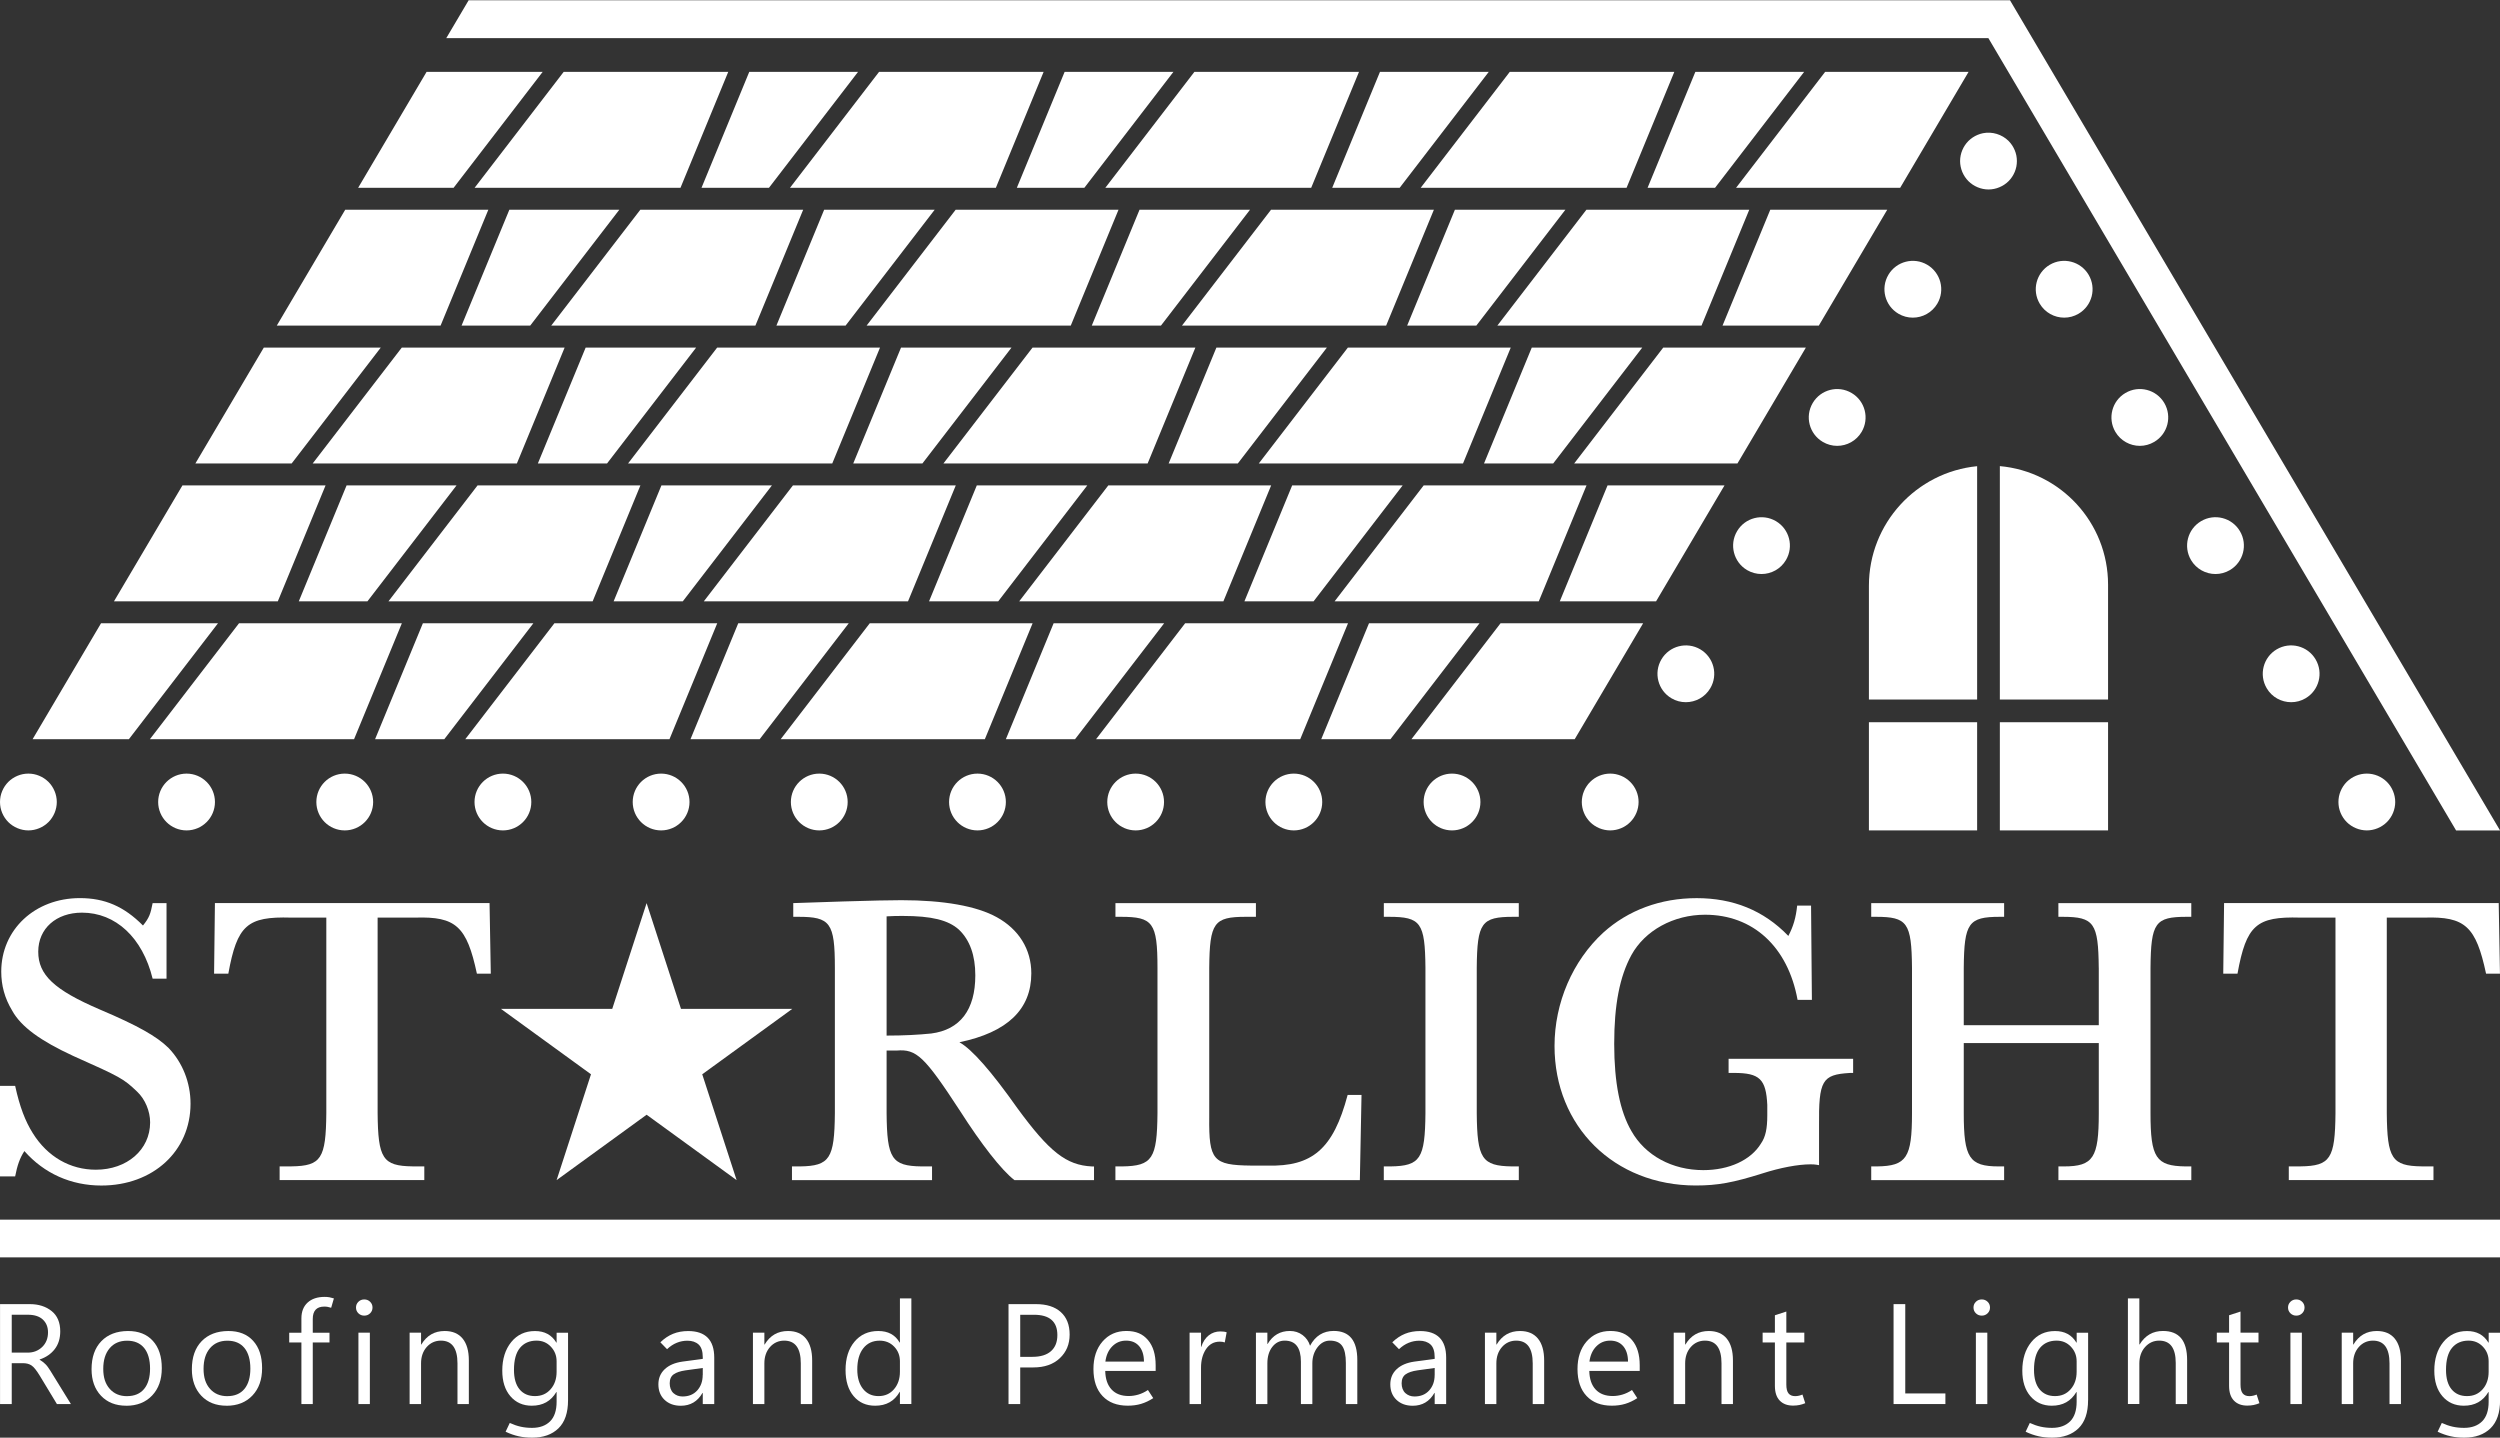 <?xml version="1.0" encoding="UTF-8"?>
<svg id="White" xmlns="http://www.w3.org/2000/svg" viewBox="0 0 660.25 379.68">
  <rect x="0" y="0" width="660.25" height="379.68" fill="#333333" stroke="none"/>
  <defs>
    <style>
      .cls-1 {
        fill: #fff;
      }
    </style>
  </defs>
  <g>
    <polygon class="cls-1" points="232.41 91.8 189.4 91.8 165.87 122.4 219.8 122.4 232.41 91.8"/>
    <polygon class="cls-1" points="398.99 91.8 355.97 91.8 332.45 122.4 386.38 122.4 398.99 91.8"/>
    <polygon class="cls-1" points="263.63 158.81 287.15 128.2 257.97 128.2 245.36 158.81 263.63 158.81"/>
    <polygon class="cls-1" points="180.33 158.81 203.86 128.2 174.68 128.2 162.06 158.81 180.33 158.81"/>
    <polygon class="cls-1" points="315.7 91.8 272.69 91.8 249.16 122.4 303.09 122.4 315.7 91.8"/>
    <polygon class="cls-1" points="346.92 158.81 370.44 128.2 341.26 128.2 328.65 158.81 346.92 158.81"/>
    <polygon class="cls-1" points="160.32 122.4 183.85 91.8 154.67 91.8 142.05 122.4 160.32 122.4"/>
    <polygon class="cls-1" points="243.61 122.4 267.14 91.8 237.96 91.8 225.34 122.4 243.61 122.4"/>
    <polygon class="cls-1" points="295.4 55.39 252.39 55.39 228.87 85.99 282.79 85.99 295.4 55.39"/>
    <polygon class="cls-1" points="252.42 128.2 209.41 128.2 185.88 158.81 239.81 158.81 252.42 128.2"/>
    <polygon class="cls-1" points="102.59 158.81 156.52 158.81 169.13 128.2 126.12 128.2 102.59 158.81"/>
    <polygon class="cls-1" points="212.12 55.39 169.11 55.39 145.58 85.99 199.5 85.99 212.12 55.39"/>
    <polygon class="cls-1" points="246.85 55.39 217.66 55.39 205.05 85.99 223.32 85.99 246.85 55.39"/>
    <polygon class="cls-1" points="100.56 91.8 69.67 91.8 51.6 122.4 77.03 122.4 100.56 91.8"/>
    <polygon class="cls-1" points="128.97 55.39 91.17 55.39 73.1 85.99 116.36 85.99 128.97 55.39"/>
    <polygon class="cls-1" points="85.98 128.2 48.18 128.2 30.1 158.81 73.37 158.81 85.98 128.2"/>
    <polygon class="cls-1" points="143.32 18.98 112.66 18.98 94.59 49.59 119.8 49.59 143.32 18.98"/>
    <polygon class="cls-1" points="330.13 55.39 300.95 55.39 288.34 85.99 306.61 85.99 330.13 55.39"/>
    <polygon class="cls-1" points="442.19 18.98 398.73 18.98 375.21 49.59 429.58 49.59 442.19 18.98"/>
    <polygon class="cls-1" points="57.57 164.61 26.68 164.61 8.61 195.22 34.04 195.22 57.57 164.61"/>
    <polygon class="cls-1" points="452.95 49.59 476.47 18.98 447.74 18.98 435.13 49.59 452.95 49.59"/>
    <polygon class="cls-1" points="372.76 195.22 415.88 195.22 433.95 164.61 396.29 164.61 372.76 195.22"/>
    <polygon class="cls-1" points="454.92 85.99 480.35 85.99 498.42 55.39 467.53 55.39 454.92 85.99"/>
    <polygon class="cls-1" points="415.74 122.4 458.86 122.4 476.93 91.8 439.26 91.8 415.74 122.4"/>
    <polygon class="cls-1" points="411.94 158.81 437.37 158.81 455.44 128.2 424.55 128.2 411.94 158.81"/>
    <polygon class="cls-1" points="99.06 195.22 117.34 195.22 140.86 164.61 111.68 164.61 99.06 195.22"/>
    <polygon class="cls-1" points="229.7 164.61 206.18 195.22 260.1 195.22 272.71 164.61 229.7 164.61"/>
    <polygon class="cls-1" points="182.36 195.22 200.63 195.22 224.15 164.61 194.97 164.61 182.36 195.22"/>
    <polygon class="cls-1" points="97.04 158.81 120.57 128.2 91.53 128.2 78.91 158.81 97.04 158.81"/>
    <polygon class="cls-1" points="265.65 195.22 283.92 195.22 307.45 164.61 278.26 164.61 265.65 195.22"/>
    <polygon class="cls-1" points="146.41 164.61 122.88 195.22 176.81 195.22 189.42 164.61 146.41 164.61"/>
    <polygon class="cls-1" points="63.12 164.61 39.59 195.22 93.51 195.22 106.13 164.61 63.12 164.61"/>
    <polygon class="cls-1" points="378.69 55.39 335.68 55.39 312.16 85.99 366.08 85.99 378.69 55.39"/>
    <polygon class="cls-1" points="395.45 85.99 449.37 85.99 461.98 55.39 418.97 55.39 395.45 85.99"/>
    <polygon class="cls-1" points="482.02 18.98 458.5 49.59 501.84 49.59 519.9 18.98 482.02 18.98"/>
    <polygon class="cls-1" points="348.94 195.22 367.22 195.22 390.74 164.61 361.55 164.61 348.94 195.22"/>
    <polygon class="cls-1" points="352.47 158.81 406.39 158.81 419 128.2 375.99 128.2 352.47 158.81"/>
    <polygon class="cls-1" points="433.72 91.8 404.54 91.8 391.93 122.4 410.2 122.4 433.72 91.8"/>
    <polygon class="cls-1" points="312.99 164.61 289.47 195.22 343.39 195.22 356.01 164.61 312.99 164.61"/>
    <polygon class="cls-1" points="369.66 49.59 393.18 18.98 364.45 18.98 351.84 49.59 369.66 49.59"/>
    <polygon class="cls-1" points="335.71 128.2 292.7 128.2 269.17 158.81 323.1 158.81 335.71 128.2"/>
    <polygon class="cls-1" points="371.63 85.99 389.9 85.99 413.42 55.39 384.24 55.39 371.63 85.99"/>
    <polygon class="cls-1" points="326.91 122.4 350.43 91.8 321.25 91.8 308.64 122.4 326.91 122.4"/>
    <polygon class="cls-1" points="149.12 91.8 106.11 91.8 82.58 122.4 136.51 122.4 149.12 91.8"/>
    <polygon class="cls-1" points="358.91 18.98 315.44 18.98 291.92 49.59 346.29 49.59 358.91 18.98"/>
    <polygon class="cls-1" points="192.33 18.98 148.87 18.98 125.35 49.59 179.72 49.59 192.33 18.98"/>
    <polygon class="cls-1" points="140.03 85.99 163.56 55.39 134.52 55.39 121.9 85.99 140.03 85.99"/>
    <polygon class="cls-1" points="203.09 49.59 226.61 18.98 197.88 18.98 185.27 49.59 203.09 49.59"/>
    <polygon class="cls-1" points="275.62 18.98 232.16 18.98 208.64 49.59 263.01 49.59 275.62 18.98"/>
    <polygon class="cls-1" points="286.38 49.59 309.9 18.98 281.17 18.98 268.55 49.59 286.38 49.59"/>
  </g>
  <path class="cls-1" d="M7.5,219.31c-.49,0-.99-.05-1.47-.15-.48-.1-.95-.24-1.4-.43-.46-.19-.89-.42-1.3-.69-.41-.27-.79-.58-1.14-.93-.34-.34-.66-.73-.93-1.14s-.5-.84-.69-1.29c-.19-.46-.33-.93-.43-1.41-.09-.48-.14-.97-.14-1.46s.05-.98.14-1.47c.1-.48.24-.95.43-1.4.19-.45.42-.89.69-1.3s.59-.79.93-1.14c.35-.34.73-.66,1.14-.93.41-.27.84-.5,1.3-.69.45-.19.92-.33,1.4-.43.97-.19,1.96-.19,2.93,0,.48.1.95.24,1.4.43.46.19.89.42,1.3.69.41.27.79.59,1.14.93.35.35.66.73.93,1.14s.5.85.69,1.3c.19.45.33.92.43,1.4.1.49.15.98.15,1.47s-.05.98-.15,1.46c-.1.48-.24.95-.43,1.41-.19.45-.42.88-.69,1.29s-.58.8-.93,1.14c-.35.35-.73.66-1.14.93-.41.27-.84.5-1.3.69-.45.19-.92.33-1.4.43-.48.1-.97.15-1.46.15ZM383.47,219.31h0c4.15,0,7.51-3.36,7.51-7.5h0c0-4.14-3.36-7.5-7.51-7.5h0c-4.14,0-7.49,3.36-7.49,7.5s3.35,7.5,7.49,7.5ZM341.7,219.31h0c4.14,0,7.5-3.36,7.5-7.5h0c0-4.14-3.36-7.5-7.5-7.5h0c-4.14,0-7.5,3.36-7.5,7.5s3.36,7.5,7.5,7.5ZM299.93,219.31h0c4.14,0,7.49-3.36,7.49-7.5h0c0-4.14-3.35-7.5-7.49-7.5h0c-4.15,0-7.5,3.36-7.5,7.5s3.35,7.5,7.5,7.5ZM258.15,219.31h0c4.14,0,7.5-3.36,7.5-7.5h0c0-4.14-3.36-7.5-7.5-7.5h0c-4.14,0-7.5,3.36-7.5,7.5s3.36,7.5,7.5,7.5ZM216.37,219.31h0c4.15,0,7.5-3.36,7.5-7.5h0c0-4.14-3.35-7.5-7.5-7.5h0c-4.14,0-7.5,3.36-7.5,7.5s3.36,7.5,7.5,7.5ZM174.6,219.31h0c4.14,0,7.5-3.36,7.5-7.5h0c0-4.14-3.36-7.5-7.5-7.5h0c-4.14,0-7.5,3.36-7.5,7.5s3.36,7.5,7.5,7.5ZM132.82,219.31h0c4.15,0,7.5-3.36,7.5-7.5h0c0-4.14-3.35-7.5-7.5-7.5h0c-4.14,0-7.5,3.36-7.5,7.5s3.36,7.5,7.5,7.5ZM91.05,219.31h0c4.14,0,7.5-3.36,7.5-7.5h0c0-4.14-3.36-7.5-7.5-7.5h0c-4.15,0-7.5,3.36-7.5,7.5s3.35,7.5,7.5,7.5ZM49.27,219.31h0c4.14,0,7.5-3.36,7.5-7.5h0c0-4.14-3.36-7.5-7.5-7.5h0c-4.14,0-7.5,3.36-7.5,7.5s3.36,7.5,7.5,7.5ZM430.55,217.11c1.4-1.4,2.2-3.33,2.2-5.3,0-.49-.05-.98-.14-1.47-.1-.48-.25-.95-.43-1.4-.19-.45-.42-.89-.69-1.29-.28-.42-.59-.8-.94-1.14-.34-.35-.73-.66-1.14-.94-.4-.27-.84-.5-1.29-.69-.45-.18-.93-.33-1.4-.43-.97-.19-1.97-.19-2.93,0-.48.1-.96.25-1.41.43-.45.19-.89.42-1.29.69-.41.28-.8.59-1.14.94-.35.34-.66.72-.93,1.14-.28.4-.51.84-.69,1.29-.19.45-.34.92-.43,1.4-.1.49-.15.98-.15,1.47s.05.98.15,1.46c.09.48.24.95.43,1.41.18.45.41.88.69,1.29.27.41.58.79.93,1.14.34.35.73.66,1.14.93.4.27.84.5,1.29.69s.93.33,1.41.43c.48.1.97.15,1.46.15,1.98,0,3.91-.8,5.3-2.2ZM445.23,185.45h0c2.56,0,5.06-1.31,6.46-3.69h0c2.11-3.56.92-8.16-2.64-10.27h0c-3.57-2.1-8.17-.91-10.27,2.65h0c-2.11,3.57-.92,8.17,2.64,10.27,1.2.71,2.51,1.04,3.81,1.04ZM465.21,151.6h0c2.57,0,5.07-1.32,6.46-3.69h0c2.11-3.57.93-8.16-2.64-10.27h0c-3.57-2.1-8.17-.92-10.27,2.65h0c-2.11,3.56-.92,8.16,2.64,10.27,1.2.7,2.51,1.04,3.81,1.04ZM485.19,117.75h0c2.57,0,5.07-1.32,6.47-3.69h0c2.1-3.57.92-8.17-2.65-10.27h0c-3.57-2.11-8.16-.92-10.27,2.64h0c-2.11,3.57-.92,8.17,2.65,10.27,1.19.71,2.51,1.05,3.8,1.05ZM505.17,83.89h0c2.57,0,5.07-1.32,6.47-3.69h0c2.11-3.56.92-8.16-2.65-10.27h0c-3.56-2.1-8.16-.92-10.27,2.65h0c-2.1,3.57-.92,8.16,2.65,10.27,1.2.71,2.51,1.04,3.8,1.04ZM526.63,49.89c.48-.1.95-.24,1.4-.43.46-.19.89-.42,1.3-.69.41-.27.79-.58,1.14-.93.34-.34.66-.73.93-1.14.27-.41.5-.84.69-1.29.19-.46.33-.93.43-1.41.09-.48.14-.97.14-1.46s-.05-.98-.14-1.47c-.1-.48-.24-.95-.43-1.4-.19-.45-.42-.89-.69-1.3-.27-.41-.59-.79-.93-1.14-1.74-1.74-4.34-2.54-6.77-2.05-.48.1-.95.24-1.4.43-.46.19-.89.42-1.3.69-.41.28-.79.59-1.14.93-1.39,1.4-2.2,3.33-2.2,5.31,0,.49.05.98.15,1.46s.24.95.43,1.41c.19.45.42.88.69,1.29.27.41.59.8.93,1.14.35.35.73.66,1.14.93.41.27.84.5,1.3.69.45.19.92.33,1.4.43.48.1.98.15,1.47.15s.98-.05,1.46-.15ZM605.1,185.45h0c1.3,0,2.61-.33,3.81-1.04h0c3.56-2.1,4.75-6.7,2.64-10.27h0c-2.1-3.57-6.7-4.75-10.27-2.65h0c-3.57,2.11-4.75,6.71-2.64,10.28,1.39,2.37,3.89,3.68,6.46,3.68ZM585.12,151.6h0c1.29,0,2.61-.34,3.8-1.04h0c3.57-2.11,4.76-6.71,2.65-10.27h0c-2.1-3.57-6.7-4.76-10.27-2.65h0c-3.57,2.11-4.75,6.7-2.65,10.27,1.4,2.37,3.9,3.69,6.47,3.69ZM565.14,117.75h0c1.29,0,2.6-.34,3.8-1.05h0c3.57-2.1,4.75-6.7,2.65-10.27h0c-2.11-3.57-6.71-4.75-10.27-2.64h0c-3.57,2.1-4.75,6.7-2.65,10.27,1.4,2.37,3.9,3.69,6.47,3.69ZM545.15,83.89h0c1.3,0,2.61-.33,3.81-1.04h0c3.57-2.11,4.75-6.7,2.65-10.27h0c-2.11-3.57-6.71-4.75-10.27-2.65h0c-3.57,2.11-4.76,6.71-2.65,10.27,1.4,2.37,3.9,3.69,6.46,3.69ZM626.54,219.16c.48-.09.95-.24,1.41-.43.45-.18.88-.42,1.29-.69.41-.27.8-.58,1.14-.93.35-.34.66-.73.93-1.14.27-.4.51-.84.69-1.29.19-.46.33-.93.43-1.41.1-.48.15-.97.15-1.46s-.05-.98-.15-1.47c-.1-.48-.24-.95-.43-1.4-.18-.45-.42-.89-.69-1.3-.27-.41-.58-.79-.93-1.14-.34-.34-.73-.66-1.14-.93-.41-.27-.84-.5-1.29-.69-.46-.19-.93-.33-1.41-.43-.96-.19-1.96-.19-2.93,0-.48.1-.95.24-1.4.43-.45.19-.89.42-1.3.69-.41.27-.79.59-1.14.93-.34.35-.66.73-.93,1.14-.27.41-.5.85-.69,1.3-.19.45-.33.92-.43,1.4-.09.49-.14.98-.14,1.47s.05.98.14,1.46c.1.48.24.95.43,1.41.19.45.42.88.69,1.29.27.41.59.8.93,1.14.35.35.73.66,1.14.93.41.27.85.51,1.3.69.45.19.92.34,1.4.43.49.1.98.15,1.47.15s.98-.05,1.46-.15Z"/>
  <g>
    <path class="cls-1" d="M0,286.77h4c1.22,5.59,2.67,9.32,4.66,12.5,3.89,6.25,9.89,9.65,16.66,9.65,8.22,0,14.33-5.27,14.33-12.5,0-2.96-1.33-6.14-3.44-8.12-3.55-3.4-4.33-3.84-16.88-9.43-8.55-3.95-13.77-7.68-16.11-11.96-2-3.29-2.89-6.69-2.89-10.31,0-11.08,8.89-19.41,20.77-19.41,6.55,0,11.66,2.19,16.66,7.24,1.67-2.08,2-3.07,2.55-5.92h3.67v19.96h-3.67c-2.67-10.86-9.77-17.44-18.66-17.44-6.78,0-11.55,4.17-11.55,10.31s4.22,10.09,16.22,15.25c10.11,4.28,15.11,7.13,18.22,10.2,3.67,3.84,5.78,9.1,5.78,14.7,0,12.5-9.89,21.61-23.55,21.61-8,0-15.11-3.18-20.33-9.1-1.22,1.86-1.89,3.84-2.44,6.69H0v-23.91Z"/>
    <path class="cls-1" d="M56.54,257.15l.22-18.65h72.53l.33,18.65h-3.67c-2.67-12.5-5.55-15.14-16.22-14.81h-10v51.66c.11,11.96,1.33,13.93,9.22,14.04h3.11v3.62h-38.21v-3.62h3.11c7.89-.11,9.11-2.08,9.22-14.04v-51.66h-9.33c-11.55-.33-14.22,1.97-16.55,14.81h-3.78Z"/>
    <path class="cls-1" d="M267.92,311.67c-3.44-2.63-8.78-9.54-14.33-18.21-9.44-14.48-11.55-16.45-16.77-16.01h-2.67v16.56c.11,11.96,1.33,13.93,9.22,14.04h2.78v3.62h-36.99v-3.62h2.11c7.89-.11,9.11-2.08,9.22-14.04v-38.39c0-11.96-1.22-13.49-9.66-13.49h-1.33v-3.62l13.33-.44c7.66-.22,12-.33,15.22-.33,11.11,0,19.88,1.54,25.21,4.5,5.78,3.18,9.11,8.45,9.11,14.81,0,9.54-6.33,15.58-18.99,18.21,3.33,1.86,8.44,7.68,15.33,17.44,8.44,11.52,12.89,15.03,19.66,15.36h.56v3.62h-20.99ZM234.15,273.5c4.55,0,8.55-.22,11.77-.55,7.66-.99,11.66-6.25,11.66-15.36,0-5.27-1.44-9.32-4.33-12.07-2.78-2.52-7.22-3.62-14.77-3.62-1.56,0-2.44,0-4.33.11v31.48Z"/>
    <path class="cls-1" d="M359.12,311.67h-64.54v-3.62h1.78c8-.11,9.22-2.08,9.33-14.04v-38.39c0-11.96-1.22-13.49-9.66-13.49h-1.44v-3.62h37.1v3.62h-2.67c-8.44,0-9.55,1.54-9.66,13.49v39.49c-.11,11.3,1,12.61,11,12.72h4.33c11.89.33,17.44-4.39,21.22-18.65h3.67l-.44,22.49Z"/>
    <path class="cls-1" d="M365.45,238.51h35.66v3.62h-1.44c-8.44,0-9.55,1.54-9.66,13.49v38.39c.11,11.96,1.33,13.93,9.33,14.04h1.78v3.62h-35.66v-3.62h1.78c7.89-.11,9.11-2.08,9.22-14.04v-38.39c-.11-11.96-1.22-13.49-9.66-13.49h-1.33v-3.62Z"/>
    <path class="cls-1" d="M489.41,279.64v3.73h-.89c-7.33.44-8.22,1.97-8.11,14.04v10.31c-1.11-.22-1.78-.22-2.22-.22-3.33,0-8,.88-12.77,2.41-7.66,2.41-11.77,3.18-17.55,3.18-21.55,0-37.32-15.58-37.32-36.85,0-11.41,4.78-22.49,12.88-29.94,6.55-5.92,15.11-9.1,24.66-9.1s17.66,3.18,24.21,9.98c1.33-2.52,2-4.83,2.33-8.01h3.67l.22,24.9h-3.78c-2.56-14.04-11.77-22.49-24.44-22.49-8.33,0-15.88,4.17-19.44,10.64-3.11,5.7-4.55,13.16-4.55,23.47s1.55,17.88,4.55,23.03c3.67,6.47,10.77,10.31,18.99,10.31,6.78,0,12.55-2.63,15.22-7.02,1.22-1.76,1.67-3.95,1.67-7.46v-2.74c-.33-6.8-2-8.45-8.78-8.45h-1.44v-3.73h32.88Z"/>
    <path class="cls-1" d="M554.28,255.62c-.11-11.85-1.22-13.49-9.55-13.49h-1.11v-3.62h35.1v3.62h-1.22c-8.33,0-9.44,1.54-9.55,13.49v38.39c0,11.74,1.44,13.93,9.22,14.04h1.56v3.62h-35.1v-3.62h1.44c7.78,0,9.22-2.3,9.22-14.04v-18.54h-35.66v18.54c0,11.74,1.44,14.04,9.22,14.04h1.44v3.62h-35.1v-3.62h1.55c7.78-.11,9.22-2.3,9.22-14.04v-38.39c-.11-11.96-1.22-13.49-9.55-13.49h-1.22v-3.62h35.1v3.62h-1.11c-8.33,0-9.44,1.64-9.55,13.49v15.14h35.66v-15.14Z"/>
    <path class="cls-1" d="M587.16,257.15l.22-18.65h72.53l.33,18.65h-3.67c-2.67-12.5-5.55-15.14-16.22-14.81h-10v51.66c.11,11.96,1.33,13.93,9.22,14.04h3.11v3.62h-38.21v-3.62h3.11c7.89-.11,9.11-2.08,9.22-14.04v-51.66h-9.33c-11.55-.33-14.22,1.97-16.55,14.81h-3.78Z"/>
  </g>
  <polygon class="cls-1" points="170.77 238.51 179.85 266.45 209.23 266.45 185.46 283.72 194.54 311.67 170.77 294.4 147 311.67 156.08 283.72 132.31 266.45 161.69 266.45 170.77 238.51"/>
  <rect class="cls-1" x="-.02" y="322.11" width="660.32" height="9.96"/>
  <g>
    <path class="cls-1" d="M528.16,184.74h28.58v-30.34c0-16.4-12.56-29.86-28.58-31.3v61.64Z"/>
    <path class="cls-1" d="M522.16,184.74v-61.62c-16.05,1.58-28.58,15.12-28.58,31.58v30.04h28.58Z"/>
    <rect class="cls-1" x="528.16" y="190.74" width="28.58" height="28.57"/>
    <rect class="cls-1" x="493.58" y="190.74" width="28.58" height="28.57"/>
  </g>
  <polygon class="cls-1" points="660.26 219.32 648.65 219.32 525.13 10.07 117.86 10.07 123.77 .07 530.84 .07 660.26 219.32"/>
  <g>
    <path class="cls-1" d="M18.71,370.81h-3.68l-4.53-7.49c-.85-1.4-1.57-2.3-2.17-2.7-.6-.4-1.33-.6-2.19-.6h-3.04v10.79H.01v-26.39h7.88c2.29,0,4.21.61,5.73,1.82s2.29,3.01,2.29,5.37c0,1.87-.48,3.43-1.45,4.69-.97,1.26-2.3,2.18-3.99,2.74v.07c.55.33,1.04.69,1.45,1.09.42.39.86.97,1.33,1.73l5.47,8.87ZM3.1,347.22v10.01h4.2c1.53,0,2.81-.5,3.84-1.49,1.02-.99,1.54-2.28,1.54-3.86,0-1.41-.46-2.54-1.37-3.39-.91-.85-2.24-1.27-3.97-1.27H3.1Z"/>
    <path class="cls-1" d="M33.34,371.25c-2.79,0-5.01-.88-6.67-2.64-1.66-1.76-2.49-4.1-2.49-7,0-3.15.86-5.62,2.58-7.4,1.72-1.78,4.06-2.67,7.03-2.69,2.81-.01,5,.85,6.58,2.6,1.58,1.74,2.36,4.14,2.36,7.2s-.85,5.43-2.55,7.23c-1.7,1.8-3.98,2.71-6.84,2.71ZM33.56,368.72c1.95,0,3.45-.64,4.5-1.9,1.05-1.27,1.57-3.06,1.57-5.38s-.53-4.19-1.58-5.46c-1.06-1.27-2.55-1.9-4.49-1.9s-3.47.66-4.6,1.99c-1.13,1.33-1.69,3.14-1.69,5.45s.57,3.99,1.71,5.28,2.67,1.93,4.58,1.93Z"/>
    <path class="cls-1" d="M59.83,371.25c-2.79,0-5.01-.88-6.67-2.64-1.66-1.76-2.49-4.1-2.49-7,0-3.15.86-5.62,2.58-7.4,1.72-1.78,4.06-2.67,7.03-2.69,2.81-.01,5,.85,6.58,2.6,1.58,1.74,2.36,4.14,2.36,7.2s-.85,5.43-2.55,7.23c-1.7,1.8-3.98,2.71-6.84,2.71ZM60.05,368.72c1.95,0,3.45-.64,4.5-1.9,1.05-1.27,1.57-3.06,1.57-5.38s-.53-4.19-1.58-5.46c-1.06-1.27-2.55-1.9-4.49-1.9s-3.47.66-4.6,1.99c-1.13,1.33-1.69,3.14-1.69,5.45s.57,3.99,1.71,5.28,2.67,1.93,4.58,1.93Z"/>
    <path class="cls-1" d="M87.45,345.38c-.34-.11-.65-.19-.93-.24-.28-.05-.57-.07-.87-.07-1.03,0-1.8.28-2.3.83-.5.55-.75,1.36-.75,2.43v3.64h4.42v2.58h-4.42v16.27h-3v-16.27h-3.22v-2.58h3.22v-3.79c0-1.78.55-3.17,1.64-4.17,1.09-1,2.59-1.5,4.49-1.5.47,0,.89.03,1.27.1.38.07.77.17,1.18.3l-.72,2.47Z"/>
    <path class="cls-1" d="M96.2,347.46c-.61,0-1.13-.21-1.55-.62-.42-.41-.63-.92-.63-1.52s.21-1.11.63-1.52c.42-.41.93-.62,1.55-.62s1.13.21,1.55.62c.42.41.63.92.63,1.52s-.21,1.11-.63,1.52c-.42.41-.93.62-1.55.62ZM97.68,370.81h-3.02v-18.85h3.02v18.85Z"/>
    <path class="cls-1" d="M123.84,370.81h-3.02v-10.75c0-2-.37-3.5-1.1-4.5-.73-1-1.83-1.5-3.29-1.5s-2.76.57-3.75,1.7c-.99,1.13-1.48,2.57-1.48,4.3v10.75h-3.02v-18.85h3.02v3.13h.07c.71-1.19,1.58-2.08,2.61-2.68,1.03-.6,2.22-.89,3.57-.89,2.06,0,3.64.67,4.73,2,1.09,1.33,1.64,3.25,1.64,5.77v11.52Z"/>
    <path class="cls-1" d="M150.02,369.8c0,3.3-.84,5.77-2.53,7.42-1.69,1.64-4,2.47-6.93,2.47-1.29,0-2.49-.12-3.6-.37-1.11-.25-2.25-.64-3.43-1.2l1.1-2.32c.98.45,1.94.78,2.88.99.94.21,1.94.31,3.01.31,2.01,0,3.59-.57,4.75-1.71,1.15-1.14,1.73-2.87,1.73-5.19v-2.56h-.07c-.71,1.2-1.61,2.1-2.69,2.71-1.08.6-2.34.9-3.79.9-2.34,0-4.23-.84-5.66-2.51-1.43-1.67-2.14-3.92-2.14-6.74,0-3.09.79-5.61,2.36-7.55,1.58-1.95,3.67-2.92,6.27-2.92,1.28,0,2.38.25,3.32.76.94.51,1.71,1.27,2.33,2.29h.07v-2.61h3.02v17.83ZM147,362.29v-2.78c0-1.5-.51-2.78-1.52-3.85s-2.27-1.6-3.78-1.6c-1.85,0-3.31.64-4.37,1.91-1.06,1.28-1.59,3.21-1.59,5.82,0,2.23.49,3.95,1.47,5.13.98,1.19,2.34,1.79,4.07,1.79s3.07-.6,4.13-1.8c1.06-1.2,1.59-2.74,1.59-4.62Z"/>
    <path class="cls-1" d="M188.62,370.81h-3.02v-2.94h-.07c-.65,1.13-1.45,1.98-2.4,2.54-.95.56-2.06.85-3.32.85-1.77,0-3.2-.52-4.29-1.55-1.09-1.03-1.64-2.4-1.64-4.1,0-1.61.55-2.94,1.66-3.99,1.1-1.05,2.67-1.73,4.69-2.02l5.37-.72v-.42c0-1.58-.37-2.71-1.1-3.38-.74-.67-1.72-1-2.94-1-.98,0-1.93.18-2.83.55-.91.37-1.76.93-2.56,1.69l-1.77-1.82c1.05-1.02,2.18-1.77,3.37-2.25,1.19-.48,2.52-.72,3.98-.72,2.28,0,4,.59,5.15,1.76,1.15,1.17,1.73,2.93,1.73,5.27v12.26ZM185.6,363.16v-1.88l-4.55.63c-1.39.2-2.43.55-3.13,1.05-.7.5-1.05,1.3-1.05,2.37s.33,1.99.98,2.59c.66.59,1.46.89,2.4.89,1.63,0,2.93-.53,3.89-1.6.96-1.07,1.44-2.42,1.44-4.05Z"/>
    <path class="cls-1" d="M214.51,370.81h-3.02v-10.75c0-2-.37-3.5-1.1-4.5-.73-1-1.83-1.5-3.29-1.5s-2.76.57-3.75,1.7c-.99,1.13-1.48,2.57-1.48,4.3v10.75h-3.02v-18.85h3.02v3.13h.07c.71-1.19,1.58-2.08,2.61-2.68,1.03-.6,2.22-.89,3.57-.89,2.06,0,3.64.67,4.73,2,1.09,1.33,1.64,3.25,1.64,5.77v11.52Z"/>
    <path class="cls-1" d="M237.6,367.61c-.7,1.21-1.59,2.13-2.66,2.73-1.07.61-2.35.91-3.82.91-2.37,0-4.26-.84-5.68-2.53-1.42-1.69-2.13-3.99-2.13-6.89,0-3.12.79-5.61,2.36-7.49,1.57-1.88,3.66-2.82,6.28-2.82,1.3,0,2.42.25,3.36.76.94.51,1.7,1.27,2.29,2.29h.07v-11.67h3.02v27.9h-3.02v-3.2h-.07ZM226.41,361.68c0,2.17.51,3.89,1.52,5.14,1.01,1.26,2.37,1.89,4.08,1.89s3.06-.61,4.1-1.82c1.04-1.21,1.56-2.75,1.56-4.6v-2.78c0-1.52-.51-2.81-1.52-3.86-1.01-1.05-2.29-1.58-3.82-1.58-1.84,0-3.29.68-4.34,2.02-1.06,1.35-1.58,3.21-1.58,5.59Z"/>
    <path class="cls-1" d="M269.44,361.13v9.68h-3.09v-26.39h7.25c2.82,0,5.01.7,6.56,2.1,1.55,1.4,2.33,3.37,2.33,5.93s-.86,4.62-2.59,6.25c-1.72,1.63-4.05,2.44-6.98,2.44h-3.48ZM269.44,347.22v11.12h3.24c2.13,0,3.76-.5,4.89-1.5,1.12-1,1.68-2.41,1.68-4.24s-.52-3.13-1.55-4.03c-1.03-.9-2.58-1.34-4.64-1.34h-3.63Z"/>
    <path class="cls-1" d="M305.21,362.07h-13.32c.05,2.12.61,3.76,1.68,4.9,1.07,1.15,2.58,1.72,4.52,1.72.85,0,1.7-.13,2.55-.38.85-.25,1.7-.65,2.53-1.21l1.4,2.15c-1.07.69-2.13,1.19-3.2,1.51s-2.24.48-3.52.48c-2.85,0-5.07-.85-6.66-2.54-1.6-1.69-2.4-4.05-2.41-7.09-.01-3.03.79-5.47,2.4-7.32,1.61-1.85,3.71-2.78,6.29-2.78s4.36.8,5.71,2.4c1.36,1.6,2.03,3.82,2.03,6.65v1.49ZM302.12,359.6c-.01-1.74-.44-3.1-1.27-4.08-.83-.97-1.98-1.46-3.44-1.46s-2.65.5-3.65,1.5c-1,1-1.61,2.35-1.83,4.04h10.2Z"/>
    <path class="cls-1" d="M323.48,354.54c-.23-.07-.44-.13-.63-.16-.18-.03-.42-.05-.7-.05-1.53,0-2.74.65-3.63,1.96-.88,1.31-1.33,2.94-1.33,4.91v9.61h-3.02v-18.85h3.02v3.74h.07c.43-1.33,1.09-2.33,1.97-3.03.88-.69,1.9-1.04,3.06-1.04.38,0,.7.02.96.06.27.04.5.09.71.17l-.5,2.69Z"/>
    <path class="cls-1" d="M358.46,370.81h-3.02v-10.82c0-2.09-.32-3.59-.97-4.53-.64-.93-1.73-1.4-3.25-1.4-1.29,0-2.38.59-3.28,1.77-.9,1.18-1.35,2.59-1.35,4.23v10.75h-3.02v-11.19c0-1.85-.36-3.24-1.07-4.17-.71-.93-1.79-1.39-3.22-1.39-1.33,0-2.42.56-3.28,1.67-.86,1.11-1.29,2.56-1.29,4.33v10.75h-3.02v-18.85h3.02v2.98h.07c.67-1.14,1.5-2,2.48-2.57.97-.57,2.1-.86,3.38-.86s2.41.36,3.37,1.08c.96.72,1.61,1.66,1.97,2.82.7-1.3,1.57-2.28,2.61-2.93,1.04-.65,2.26-.98,3.64-.98,2.07,0,3.63.64,4.67,1.91,1.04,1.28,1.56,3.2,1.56,5.76v11.61Z"/>
    <path class="cls-1" d="M381.92,370.81h-3.02v-2.94h-.07c-.65,1.13-1.45,1.98-2.4,2.54-.95.56-2.06.85-3.32.85-1.77,0-3.2-.52-4.29-1.55-1.09-1.03-1.64-2.4-1.64-4.1,0-1.61.55-2.94,1.66-3.99,1.1-1.05,2.67-1.73,4.69-2.02l5.37-.72v-.42c0-1.58-.37-2.71-1.1-3.38-.74-.67-1.72-1-2.94-1-.98,0-1.93.18-2.83.55-.91.37-1.76.93-2.56,1.69l-1.77-1.82c1.05-1.02,2.18-1.77,3.37-2.25,1.19-.48,2.51-.72,3.98-.72,2.28,0,4,.59,5.15,1.76,1.15,1.17,1.73,2.93,1.73,5.27v12.26ZM378.9,363.16v-1.88l-4.55.63c-1.39.2-2.43.55-3.13,1.05-.7.5-1.05,1.3-1.05,2.37s.33,1.99.99,2.59c.66.59,1.46.89,2.4.89,1.63,0,2.93-.53,3.89-1.6.96-1.07,1.44-2.42,1.44-4.05Z"/>
    <path class="cls-1" d="M407.81,370.81h-3.02v-10.75c0-2-.37-3.5-1.09-4.5-.73-1-1.83-1.5-3.29-1.5s-2.76.57-3.74,1.7c-.99,1.13-1.48,2.57-1.48,4.3v10.75h-3.02v-18.85h3.02v3.13h.07c.71-1.19,1.58-2.08,2.61-2.68,1.03-.6,2.22-.89,3.57-.89,2.06,0,3.64.67,4.73,2,1.09,1.33,1.64,3.25,1.64,5.77v11.52Z"/>
    <path class="cls-1" d="M433.05,362.07h-13.32c.05,2.12.61,3.76,1.68,4.9,1.07,1.15,2.58,1.72,4.52,1.72.85,0,1.7-.13,2.55-.38.85-.25,1.7-.65,2.53-1.21l1.4,2.15c-1.07.69-2.13,1.19-3.2,1.51s-2.24.48-3.52.48c-2.85,0-5.07-.85-6.66-2.54-1.6-1.69-2.4-4.05-2.41-7.09-.01-3.03.79-5.47,2.4-7.32,1.61-1.85,3.71-2.78,6.28-2.78s4.36.8,5.72,2.4c1.36,1.6,2.03,3.82,2.03,6.65v1.49ZM429.96,359.6c-.01-1.74-.44-3.1-1.27-4.08-.83-.97-1.98-1.46-3.44-1.46s-2.65.5-3.65,1.5-1.61,2.35-1.83,4.04h10.2Z"/>
    <path class="cls-1" d="M457.67,370.81h-3.02v-10.75c0-2-.37-3.5-1.09-4.5-.73-1-1.83-1.5-3.29-1.5s-2.76.57-3.74,1.7c-.99,1.13-1.48,2.57-1.48,4.3v10.75h-3.02v-18.85h3.02v3.13h.07c.71-1.19,1.58-2.08,2.61-2.68,1.03-.6,2.22-.89,3.57-.89,2.06,0,3.64.67,4.73,2,1.09,1.33,1.64,3.25,1.64,5.77v11.52Z"/>
    <path class="cls-1" d="M476.75,370.59c-.52.21-1.02.37-1.52.47-.5.1-1.06.16-1.68.16-1.5,0-2.67-.44-3.52-1.32-.85-.88-1.28-2.17-1.28-3.89v-11.47h-3.24v-2.58h3.24v-4.6l3.02-.98v5.58h4.75v2.58h-4.75v11.12c0,1.08.19,1.86.58,2.34.39.48.97.72,1.74.72.37,0,.72-.04,1.07-.13.34-.09.63-.18.87-.29l.74,2.3Z"/>
    <path class="cls-1" d="M513.78,370.81h-13.69v-26.39h3.09v23.59h10.6v2.8Z"/>
    <path class="cls-1" d="M523.38,347.46c-.61,0-1.13-.21-1.55-.62-.42-.41-.63-.92-.63-1.52s.21-1.11.63-1.52c.42-.41.93-.62,1.55-.62s1.13.21,1.55.62c.42.41.63.92.63,1.52s-.21,1.11-.63,1.52c-.42.41-.93.62-1.55.62ZM524.85,370.81h-3.02v-18.85h3.02v18.85Z"/>
    <path class="cls-1" d="M551.46,369.8c0,3.3-.84,5.77-2.53,7.42-1.69,1.64-4,2.47-6.93,2.47-1.29,0-2.49-.12-3.6-.37-1.11-.25-2.26-.64-3.43-1.2l1.1-2.32c.98.45,1.94.78,2.88.99.94.21,1.94.31,3.01.31,2.01,0,3.59-.57,4.75-1.71,1.15-1.14,1.73-2.87,1.73-5.19v-2.56h-.07c-.71,1.2-1.61,2.1-2.69,2.71-1.08.6-2.34.9-3.79.9-2.34,0-4.23-.84-5.66-2.51-1.43-1.67-2.14-3.92-2.14-6.74,0-3.09.79-5.61,2.37-7.55,1.58-1.95,3.66-2.92,6.27-2.92,1.28,0,2.38.25,3.32.76.94.51,1.71,1.27,2.33,2.29h.07v-2.61h3.02v17.83ZM548.44,362.29v-2.78c0-1.5-.51-2.78-1.52-3.85-1.01-1.07-2.27-1.6-3.78-1.6-1.85,0-3.31.64-4.37,1.91-1.06,1.28-1.59,3.21-1.59,5.82,0,2.23.49,3.95,1.47,5.13.98,1.19,2.34,1.79,4.07,1.79s3.07-.6,4.13-1.8c1.06-1.2,1.59-2.74,1.59-4.62Z"/>
    <path class="cls-1" d="M577.63,370.81h-3.02v-10.86c0-1.96-.37-3.43-1.09-4.42-.73-.98-1.83-1.47-3.29-1.47s-2.71.57-3.72,1.7c-1.01,1.13-1.51,2.59-1.51,4.37v10.67h-3.02v-27.9h3.02v12.18h.07c.72-1.19,1.6-2.08,2.63-2.68,1.03-.6,2.21-.89,3.55-.89,2.12,0,3.71.64,4.78,1.91,1.06,1.28,1.59,3.2,1.59,5.76v11.61Z"/>
    <path class="cls-1" d="M596.7,370.59c-.52.21-1.02.37-1.52.47-.5.1-1.06.16-1.68.16-1.5,0-2.67-.44-3.52-1.32-.85-.88-1.28-2.17-1.28-3.89v-11.47h-3.24v-2.58h3.24v-4.6l3.02-.98v5.58h4.75v2.58h-4.75v11.12c0,1.08.19,1.86.58,2.34.39.48.97.72,1.74.72.37,0,.72-.04,1.07-.13.34-.09.63-.18.87-.29l.74,2.3Z"/>
    <path class="cls-1" d="M606.45,347.46c-.61,0-1.13-.21-1.55-.62-.42-.41-.63-.92-.63-1.52s.21-1.11.63-1.52c.42-.41.93-.62,1.55-.62s1.13.21,1.55.62c.42.41.63.92.63,1.52s-.21,1.11-.63,1.52c-.42.41-.93.62-1.55.62ZM607.92,370.81h-3.02v-18.85h3.02v18.85Z"/>
    <path class="cls-1" d="M634.09,370.81h-3.02v-10.75c0-2-.37-3.5-1.09-4.5-.73-1-1.83-1.5-3.29-1.5s-2.76.57-3.74,1.7c-.99,1.13-1.48,2.57-1.48,4.3v10.75h-3.02v-18.85h3.02v3.13h.07c.71-1.19,1.58-2.08,2.61-2.68,1.03-.6,2.22-.89,3.57-.89,2.06,0,3.64.67,4.73,2,1.09,1.33,1.64,3.25,1.64,5.77v11.52Z"/>
    <path class="cls-1" d="M660.27,369.8c0,3.3-.84,5.77-2.53,7.42-1.69,1.64-4,2.47-6.93,2.47-1.29,0-2.49-.12-3.6-.37-1.11-.25-2.26-.64-3.43-1.2l1.1-2.32c.98.45,1.94.78,2.88.99.94.21,1.94.31,3.01.31,2.01,0,3.59-.57,4.75-1.71,1.15-1.14,1.73-2.87,1.73-5.19v-2.56h-.07c-.71,1.2-1.61,2.1-2.69,2.71-1.08.6-2.34.9-3.79.9-2.34,0-4.23-.84-5.66-2.51-1.43-1.67-2.14-3.92-2.14-6.74,0-3.09.79-5.61,2.37-7.55,1.58-1.95,3.66-2.92,6.27-2.92,1.28,0,2.38.25,3.32.76.94.51,1.71,1.27,2.33,2.29h.07v-2.61h3.02v17.83ZM657.25,362.29v-2.78c0-1.5-.51-2.78-1.52-3.85-1.01-1.07-2.27-1.6-3.78-1.6-1.85,0-3.31.64-4.37,1.91-1.06,1.28-1.59,3.21-1.59,5.82,0,2.23.49,3.95,1.47,5.13.98,1.19,2.34,1.79,4.07,1.79s3.07-.6,4.13-1.8c1.06-1.2,1.59-2.74,1.59-4.62Z"/>
  </g>
</svg>